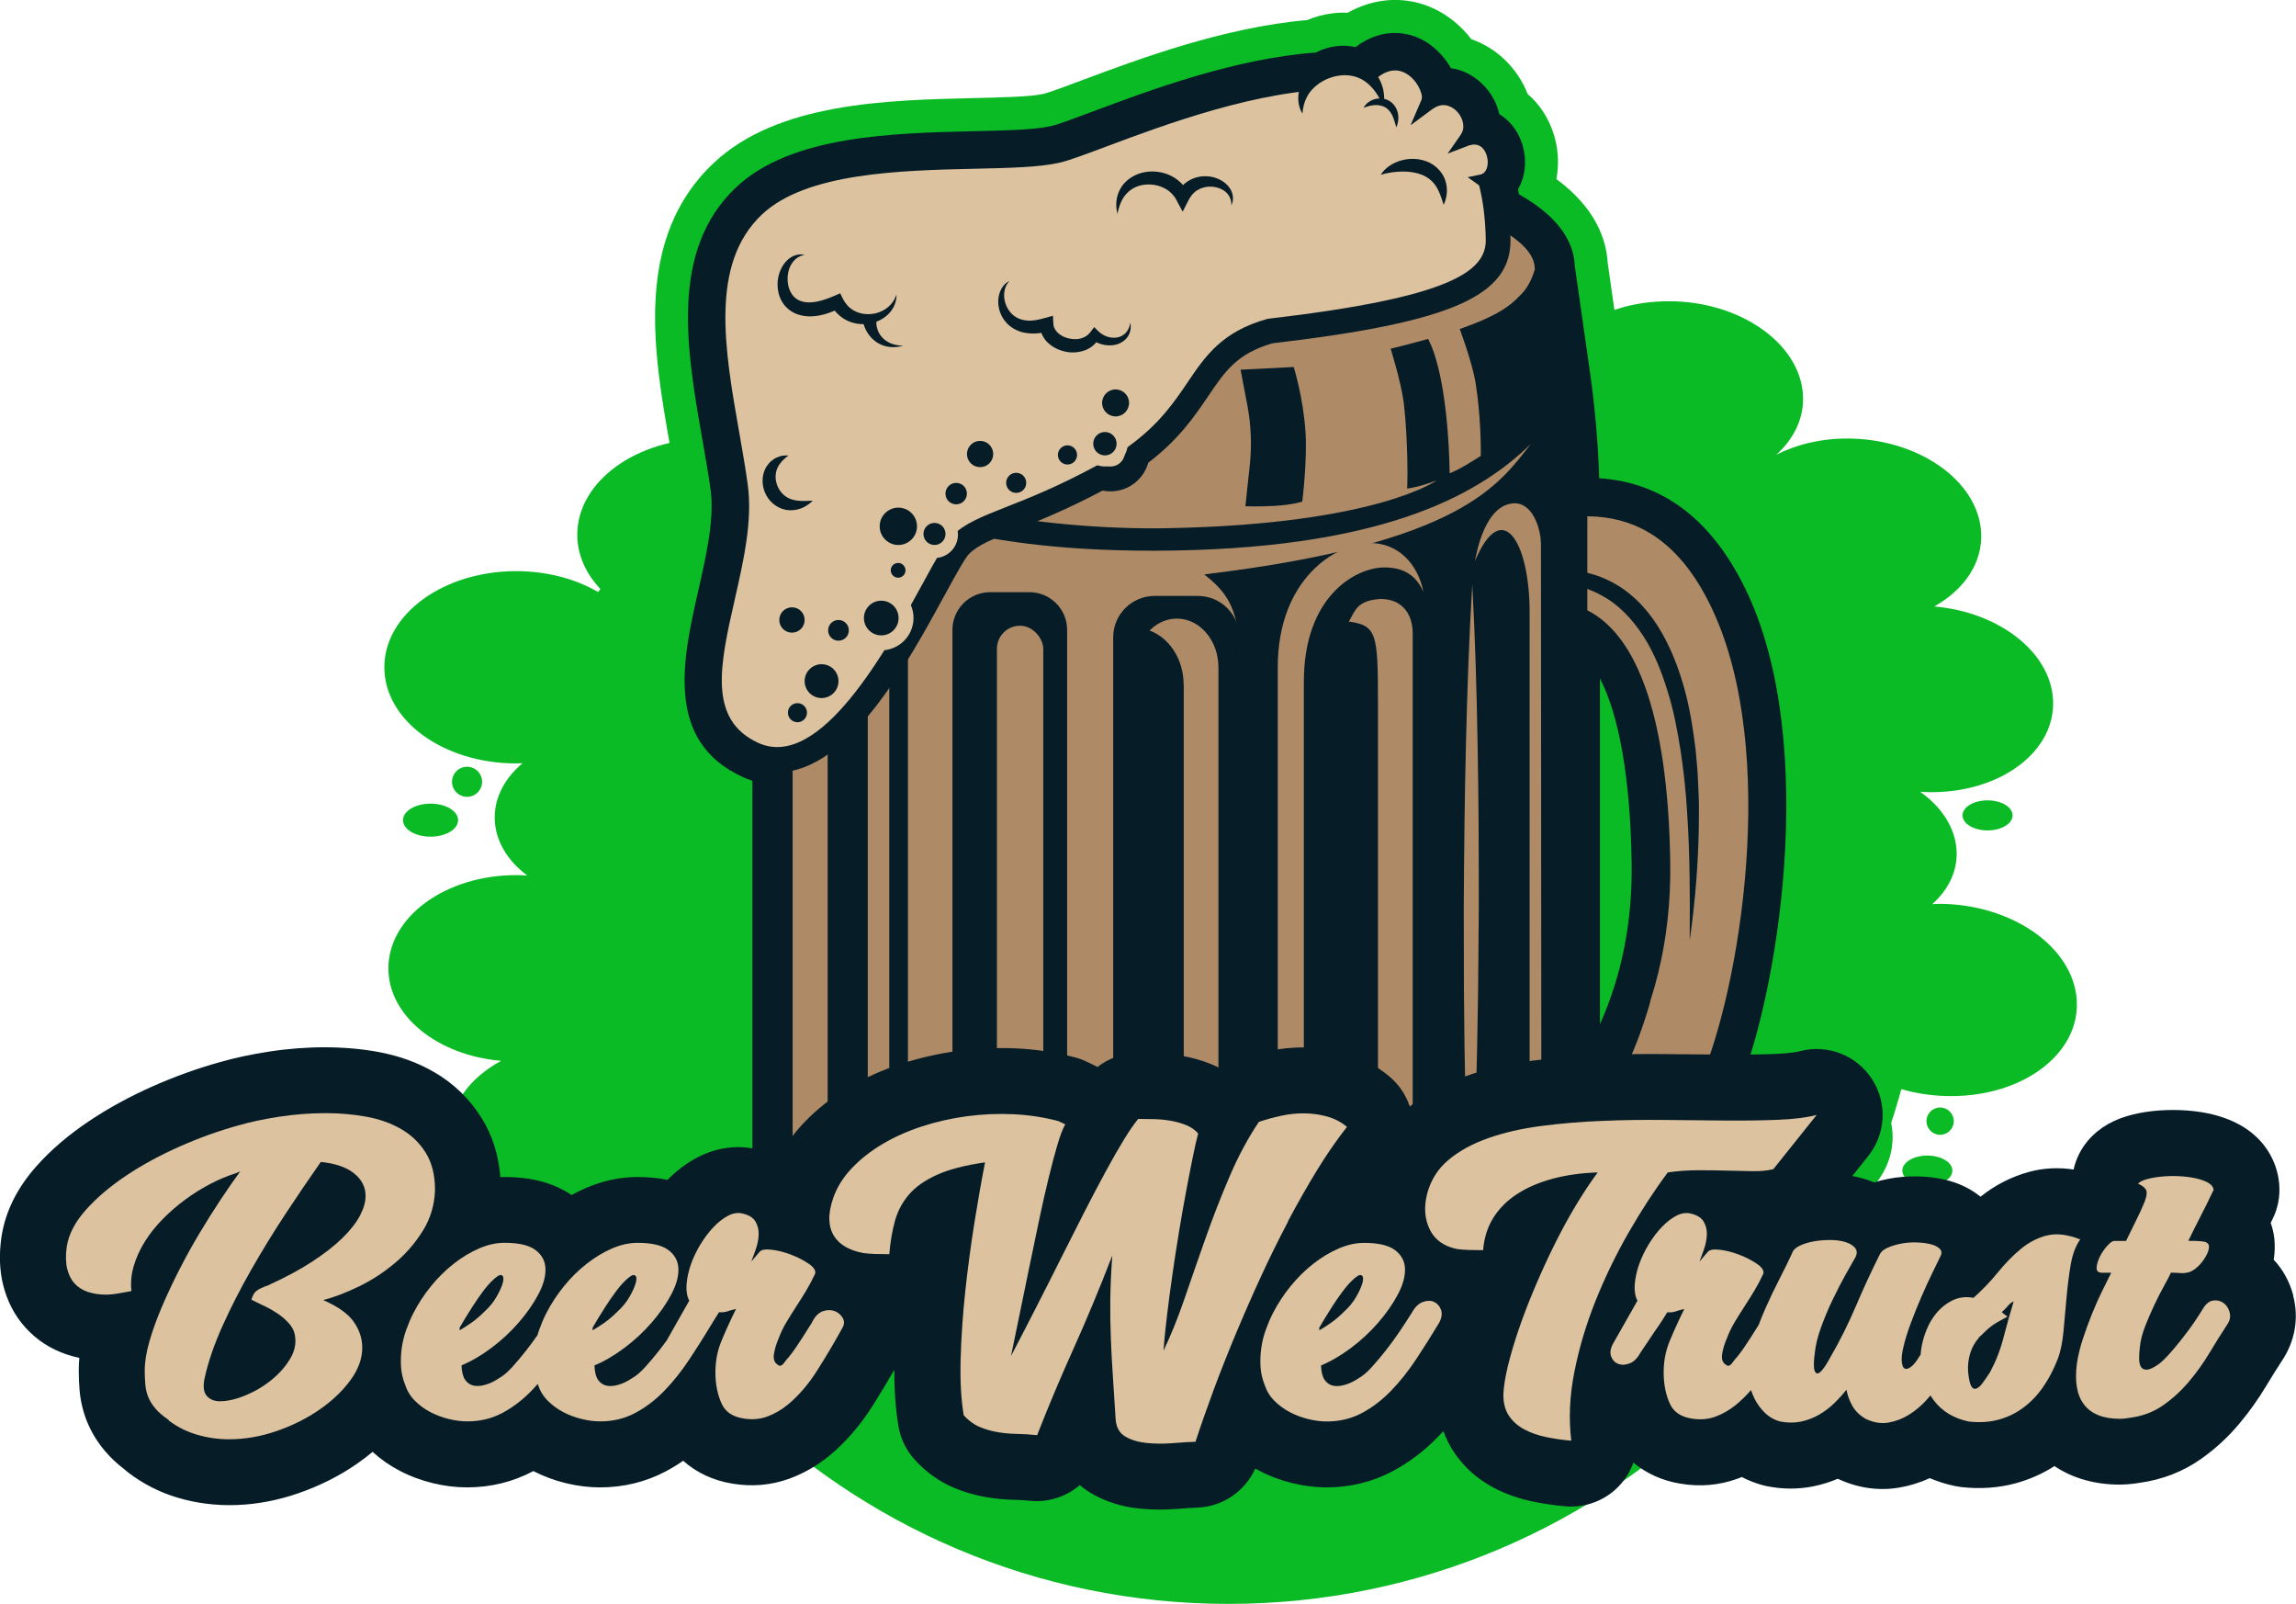 <svg viewBox="0 0 447.68 312.63" version="1.1" xmlns="http://www.w3.org/2000/svg" id="Layer_1">
  
  <defs>
    <style>
      .st0 {
        fill: #0abb26;
      }

      .st1 {
        fill: #af8a66;
      }

      .st2 {
        fill: #ddc29f;
      }

      .st3 {
        fill: #061d28;
      }
    </style>
  </defs>
  <g>
    <g>
      <path d="M163.98,104.22c0-10.35-11.51-18.74-25.71-18.74s-25.71,8.39-25.71,18.74c0,3.94,1.67,7.59,4.52,10.61-.16.19-.32.37-.47.56-4.39-2.54-9.92-4.06-15.96-4.06-14.2,0-25.71,8.39-25.71,18.74s11.51,18.74,25.71,18.74c.42,0,.82-.03,1.24-.05-3.38,2.84-5.43,6.53-5.43,10.58,0,4.41,2.43,8.4,6.35,11.32-.71-.04-1.43-.08-2.16-.08-13.77,0-24.92,8.13-24.92,18.17,0,9.31,9.6,16.97,21.98,18.03-6.11,3.31-10.08,8.6-10.08,14.57,0,10.03,11.16,18.17,24.92,18.17s24.07-7.55,24.85-17.08c8.87-2.78,15.08-9.21,15.08-16.69,0-10.03-11.16-18.17-24.92-18.17-.69,0-1.37.04-2.05.08-.39-4.8-3.33-9.09-7.86-12.17.34.01.67.04,1.01.04,7.7,0,14.47-2.86,18.45-7.19,11.36-1.69,19.91-9.02,19.91-17.8,0-4.13-1.92-7.93-5.1-10.98,6.79-3.25,11.28-8.83,11.28-15.19,0-3.5-1.38-6.76-3.73-9.53,2.85-3.02,4.52-6.67,4.52-10.61Z" class="st0"></path>
      <path d="M377.98,176.19c-.42,0-.82.03-1.23.05,3.19-2.84,5.01-6.53,4.74-10.58-.29-4.41-2.97-8.4-7.09-11.32.72.04,1.43.08,2.16.08,13.77,0,24.39-8.13,23.74-18.17-.61-9.31-10.71-16.97-23.15-18.03,5.89-3.31,9.52-8.6,9.13-14.57-.65-10.03-12.34-18.17-26.11-18.17-5.22,0-9.98,1.19-13.85,3.19,3.52-3.17,5.51-7.28,5.22-11.78-.65-10.03-12.34-18.17-26.11-18.17s-23.58,7.55-23.74,17.08c-8.68,2.78-14.48,9.21-13.99,16.69.65,10.03,12.34,18.17,26.11,18.17.69,0,1.37-.04,2.05-.08.62,4.2,3.16,8.01,6.95,10.96.1.4.2.8.33,1.19-7.54.09-13.98,2.91-17.62,7.17-11.25,1.69-19.32,9.02-18.75,17.8.27,4.13,2.43,7.93,5.82,10.98-6.58,3.25-10.7,8.83-10.29,15.19.23,3.5,1.82,6.76,4.36,9.53-2.65,3.02-4.09,6.67-3.83,10.61.67,10.35,12.73,18.74,26.94,18.74,4.04,0,7.81-.7,11.13-1.91-2.3,2.88-3.57,6.27-3.33,9.93.67,10.35,12.73,18.74,26.94,18.74s25.17-8.39,24.49-18.74c-.26-3.94-2.17-7.59-5.21-10.61.14-.19.29-.37.43-.56,4.55,2.54,10.19,4.06,16.22,4.06,14.2,0,25.17-8.39,24.49-18.74-.67-10.35-12.73-18.74-26.94-18.74ZM343.24,149.43c-.42,0-.82.03-1.23.05,3.19-2.84,5.01-6.53,4.74-10.58-.03-.52-.11-1.04-.21-1.55.66.04,1.33.07,2.01.07s1.37-.04,2.05-.08c.71,4.8,3.92,9.09,8.65,12.17-.34-.01-.67-.04-1.01-.04-2.48,0-4.83.32-7.02.87-2.53-.59-5.21-.91-7.97-.91Z" class="st0"></path>
      <path d="M94,152.39c0,1.62-1.31,2.93-2.93,2.93s-2.93-1.31-2.93-2.93,1.31-2.93,2.93-2.93,2.93,1.31,2.93,2.93Z" class="st0"></path>
      <circle r="3.22" cy="244.11" cx="100.35" class="st0"></circle>
      <ellipse ry="3.22" rx="5.37" cy="159.87" cx="83.95" class="st0"></ellipse>
      <ellipse ry="2.93" rx="4.88" cy="158.94" cx="387.54" class="st0"></ellipse>
      <path d="M380.95,218.54c0,1.47-1.19,2.66-2.66,2.66s-2.66-1.19-2.66-2.66,1.19-2.66,2.66-2.66,2.66,1.19,2.66,2.66Z" class="st0"></path>
      <ellipse ry="2.93" rx="4.88" cy="228.18" cx="375.8" class="st0"></ellipse>
    </g>
    <path d="M239.51,40.74c-74.96,0-135.95,60.98-135.95,135.95s60.99,135.95,135.95,135.95,135.95-60.99,135.95-135.95S314.48,40.74,239.51,40.74Z" class="st0"></path>
    <path d="M346.63,113.08h0c-7.86-16.94-19.08-23.37-28.63-25.48-.32-5.35-.85-10.63-1.58-15.75l-2.95-20.62c-.27-4.55-2.35-10.7-10-16.32.59-3.12.35-6.45-.78-9.52-1.03-2.82-2.67-5.22-4.83-7.07-.98-2.54-2.53-4.85-4.57-6.78-1.89-1.78-4.07-3.1-6.41-3.9-1.95-2.55-4.44-4.6-7.21-5.92-5.42-2.57-11.56-2.25-16.9.77-1.05-.06-2.1-.01-3.13.13-1.62.21-3.24.65-4.76,1.29-16.35,1.42-33,7.65-44.12,11.81-2.63.99-6.23,2.33-7.22,2.56-2.48.58-7.93.71-13.72.84-16.99.4-38.13.89-50.62,12.61-15.67,14.69-11.75,37.02-8.59,54.98.6,3.39,1.16,6.6,1.57,9.6.62,4.54-.88,11.14-2.33,17.52-1.58,6.95-3.36,14.84-2.63,22.42.89,9.17,5.27,15.93,13.05,20.12v100.25c0,3.89.73,7.83,2.16,11.72.93,2.53,3.34,4.21,6.04,4.21h161.74c2.7,0,5.11-1.68,6.04-4.21,1.43-3.89,2.16-7.83,2.16-11.72v-3.54c10.79-9.91,19.71-22.61,25.91-36.9,4.93-11.35,8.75-29.38,9.99-47.06,1.1-15.67.66-38.12-7.66-56.05Z" class="st0"></path>
    <g>
      <path d="M144.85,151.48c.6.27,1.22.51,1.85.71v104.45c0,3.2.61,6.39,1.76,9.5h161.74c1.15-3.11,1.76-6.3,1.76-9.5v-6.43c11.07-9.55,20.19-22.17,26.44-36.57,8.29-19.11,16.18-68.15,2.4-97.84-6.58-14.17-16.32-21.76-28.98-22.58-.23-6.96-.83-13.83-1.77-20.44l-2.99-20.92c-.21-5.33-3.87-10.03-10.91-14-.05-.33-.1-.66-.15-.98,1.53-2.68,1.79-6.13.64-9.28-.84-2.32-2.35-4.17-4.3-5.35-.5-2.26-1.7-4.36-3.46-6.02-1.72-1.63-3.8-2.64-5.97-2.94-1.4-2.5-3.57-4.59-6-5.75-2-.95-7.06-2.57-12.62,1.64-1.27-.29-2.56-.35-3.78-.18-1.38.18-2.74.6-3.97,1.24-15.8,1.14-32.43,7.36-43.52,11.51-3.41,1.28-6.63,2.48-8.02,2.81-3.13.73-8.64.86-15.03,1.01-15.89.37-35.67.84-46.37,10.87-13.14,12.32-9.7,31.87-6.66,49.17.61,3.46,1.18,6.73,1.61,9.84.78,5.7-.85,12.87-2.43,19.81-2.95,13.03-6.63,29.25,8.73,36.21ZM311.96,132.24c3.78,7.3,5.94,19.69,6.18,35.98.17,11.38-1.91,21.91-6.18,31.41v-67.39Z" class="st3"></path>
      <g>
        <g>
          <g>
            <path d="M335.85,118.09c12.86,27.69,5.88,74.17-2.45,93.37-15.86,36.56-47.93,53.69-65.67,50.46-.46-6.45,0-39.63,0-39.63,0,0,3.92,12.44,13.13,13.6,7.8.98,43.44-21.08,42.74-67.75-.88-59.68-26.53-60.31-52.8-24.8l-.09-41.35s5.3,5.08,16.59,1.63c11.29-3.46,35.02-14.63,48.54,14.47Z" class="st1"></path>
            <path d="M271.97,265.28c-1.69,0-3.29-.14-4.79-.41-1.35-.24-2.36-1.37-2.45-2.74-.46-6.5-.03-38.53,0-39.89.02-1.47,1.11-2.71,2.56-2.93,1.47-.22,2.85.66,3.3,2.07.03.1,3.47,10.62,10.65,11.52,1.77.19,8.55-2.35,16.3-9.29,8.81-7.89,23.52-25.59,23.08-55.43-.39-26.26-5.66-42.35-14.83-45.3-8.27-2.66-20.14,5.45-32.56,22.24-.77,1.04-2.12,1.47-3.35,1.07-1.23-.4-2.06-1.55-2.06-2.84l-.09-41.35c0-1.2.71-2.29,1.82-2.76,1.11-.47,2.39-.24,3.25.59.14.12,4.38,3.76,13.64.92.97-.3,2.04-.66,3.19-1.04,12.41-4.14,35.5-11.85,48.95,17.11,13.48,29.03,5.71,77.08-2.42,95.82-15.58,35.92-45.45,52.63-64.17,52.63ZM270.61,259.25c16.22,1,45.23-14.86,60.03-48.99,7.75-17.86,15.2-63.51,2.48-90.91h0c-11.19-24.11-29.5-18-41.61-13.95-1.2.4-2.32.77-3.33,1.08-6.4,1.96-11.21,1.45-14.46.41l.06,27.85c12.34-14.46,24.18-20.68,33.82-17.58,8.36,2.69,18.44,13.7,18.99,50.92.48,32.22-15.5,51.42-25.07,59.99-7.73,6.93-16.39,11.36-21.04,10.78-4.22-.53-7.47-2.87-9.89-5.58-.08,8.68-.14,20.27,0,25.98Z" class="st3"></path>
          </g>
          <g>
            <path d="M335.85,118.09c12.86,27.69,5.88,74.17-2.45,93.37-15.86,36.56-47.93,53.69-65.67,50.46-.46-6.45,0-39.63,0-39.63,0,0,3.92,12.44,13.13,13.6,7.8.98,43.44-21.08,42.74-67.75-.88-59.68-26.53-60.31-52.8-24.8l-.09-41.35s5.3,5.08,16.59,1.63c11.29-3.46,35.02-14.63,48.54,14.47Z" class="st1"></path>
            <path d="M272.03,264.36c-1.65,0-3.22-.13-4.68-.4-.93-.17-1.63-.95-1.7-1.89-.46-6.47-.02-38.45,0-39.81.01-1.02.77-1.88,1.77-2.02,1-.15,1.97.46,2.28,1.43.04.11,3.64,11.19,11.41,12.16,2.27.29,9.24-2.55,17.03-9.52,8.93-8,23.83-25.92,23.39-56.14-.4-26.69-5.89-43.08-15.47-46.16-8.67-2.79-20.92,5.44-33.58,22.57-.53.72-1.47,1.02-2.31.74-.85-.28-1.42-1.07-1.43-1.97l-.09-41.35c0-.83.49-1.58,1.26-1.91.76-.33,1.65-.17,2.25.41.17.15,4.71,4.15,14.55,1.14.98-.3,2.05-.66,3.21-1.05,12.13-4.05,34.71-11.59,47.81,16.63h0c13.36,28.78,5.64,76.46-2.43,95.07-15.42,35.53-44.86,52.08-63.27,52.08ZM269.71,260.11c16.36,1.61,46.56-14.39,61.78-49.47,7.81-17.99,15.31-64.02,2.47-91.67-11.54-24.86-30.31-18.59-42.74-14.44-1.19.4-2.3.77-3.31,1.08-7.07,2.16-12.08,1.23-15.12-.01l.07,31.71c12.66-15.54,24.77-22.35,34.46-19.24,11.57,3.72,17.92,21.03,18.35,50.05.47,31.86-15.31,50.82-24.76,59.29-7.55,6.76-15.91,11.09-20.31,10.55-4.95-.62-8.51-3.91-10.9-7.26-.09,9.22-.19,23.51.01,29.43Z" class="st3"></path>
          </g>
          <path d="M286.19,120.53c-3.2.04-8.32.14-8.32.14.92,4.49-1.04,7.14-2.77,9.33.55-6.71.63-8.44-4.34-7.92,0,2.16.04,21.26.04,21.26,0,0,17.97-25.24,31.8-23.94,13.82,1.3,16.25,16.02,17.28,19.2-5.5-28.65-26.72-22.36-33.7-18.08Z" class="st3"></path>
          <path d="M270.73,106.7c3.45,3.2,5.43,6.22,5.61,7.78,1.3-2.85,1.73-7.01,0-9.99-1.26-.3-5.27-1.33-5.62-2.5.35,1.17,0,4.71,0,4.71Z" class="st3"></path>
          <path d="M274.52,235.54c2.94,2.16,5.36,8.04,5.62,9.76,12.1-4.84,24.45-16.85,31.11-26.87,6.65-10.02,9.42-19.44,10.28-22.29.86-2.85.12-8.55.12-8.55,0,0-4.48,16.73-10.26,24.4-5.78,7.67-20.62,24.12-29.87,23.92-3.43-.14-7-.37-7-.37Z" class="st3"></path>
          <g>
            <path d="M268.21,264.69c4.23,1.27,9.91-1.79,10.8-12.44l-10.8,12.44Z" class="st1"></path>
            <path d="M275.4,266.13c1.22-1.13,2.07-2.45,2.63-3.77.74-1.75,1.04-3.5,1.16-5.19.14-1.69-.01-3.34-.18-4.93-.52,1.53-1.05,3.03-1.81,4.37-.74,1.34-1.61,2.56-2.62,3.44-1,.89-2.13,1.39-3.07,1.44-.95.08-1.68-.32-2.11-.78l-1.62,5.42h7.62Z" class="st3"></path>
          </g>
          <path d="M289.04,115.37c3.62-2.02,7.6-3.51,11.85-4.1,4.22-.54,8.8-.11,12.8,1.9,4.04,1.92,7.26,5.24,9.56,8.89,2.32,3.67,3.89,7.69,5.05,11.74,1.17,4.07,1.8,8.22,2.32,12.36.16,2.08.42,4.15.47,6.23.09,2.08.22,4.15.17,6.23,0,8.3-.64,16.55-1.8,24.72.06-8.25.06-16.47-.48-24.64-.23-4.08-.66-8.14-1.26-12.16-.63-4-1.36-8-2.58-11.82-1.16-3.82-2.65-7.55-4.77-10.81-2.13-3.24-4.78-6.12-8.16-7.87-.81-.5-1.7-.82-2.58-1.2l-1.36-.44c-.45-.15-.93-.22-1.4-.35-1.88-.43-3.84-.59-5.82-.58-3.98.05-8,.85-12.01,1.89Z" class="st3"></path>
        </g>
        <g>
          <path d="M158.02,266.13c-1.64-3.1-2.5-6.3-2.5-9.5V99.63c0-8.54.61-17.16,1.82-25.61l3.04-21.25.03-.45c0-7.45,26.22-17.84,68.92-17.84s68.92,10.39,68.92,17.84l3.07,21.7c1.21,8.46,1.82,17.08,1.82,25.61v157.01c0,3.19-.86,6.39-2.5,9.5h6.94c1.25-3.09,1.92-6.28,1.92-9.5V99.63c0-8.84-.63-17.76-1.88-26.51l-3.01-21.05c-.41-15.56-38.98-23.95-75.28-23.95s-74.87,8.39-75.28,23.95l-3.01,21.05c-1.25,8.75-1.88,17.67-1.88,26.51v157.01c0,3.22.67,6.41,1.92,9.5h6.94Z" class="st3"></path>
          <path d="M156.96,266.13c-1.57-3.11-2.41-6.3-2.41-9.5V99.63c0-8.59.62-17.25,1.83-25.75l3.04-21.25.02-.31c0-8.9,28.71-18.82,69.9-18.82s69.9,9.92,69.9,18.82l3.06,21.56c1.21,8.5,1.83,17.17,1.83,25.75v157.01c0,3.19-.84,6.39-2.41,9.5h4.74c1.33-3.12,2.07-6.31,2.07-9.5V99.63c0-8.79-.63-17.67-1.87-26.37l-3.02-21.11c-.28-14.97-38.41-23.05-74.3-23.05s-74.01,8.08-74.3,23.05l-3.01,21.11c-1.24,8.71-1.87,17.58-1.87,26.37v157.01c0,3.19.75,6.38,2.07,9.5h4.74Z" class="st3"></path>
          <g>
            <path d="M304.09,266.13c1.44-3.13,2.23-6.32,2.23-9.5V99.63c0-8.72-.62-17.43-1.85-26.06l-3.04-21.25c0-11.61-32.28-21.02-72.1-21.02s-72.1,9.41-72.1,21.02l-3.04,21.25c-1.23,8.63-1.85,17.34-1.85,26.06v157.01c0,3.18.79,6.37,2.23,9.5h149.51Z" class="st1"></path>
            <path d="M156.96,266.13c-1.57-3.11-2.41-6.3-2.41-9.5V99.63c0-8.59.62-17.25,1.83-25.75l3.04-21.25.02-.31c0-8.9,28.71-18.82,69.9-18.82s69.9,9.92,69.9,18.82l3.06,21.56c1.21,8.5,1.83,17.17,1.83,25.75v157.01c0,3.19-.84,6.39-2.41,9.5h4.74c1.33-3.12,2.07-6.31,2.07-9.5V99.63c0-8.79-.63-17.67-1.87-26.37l-3.02-21.11c-.28-14.97-38.41-23.05-74.3-23.05s-74.01,8.08-74.3,23.05l-3.01,21.11c-1.24,8.71-1.87,17.58-1.87,26.37v157.01c0,3.19.75,6.38,2.07,9.5h4.74Z" class="st3"></path>
          </g>
          <path d="M172.76,64.93c-3.47-1.05-10.11-3.76-11.52-9.53,0,0-3.15,22.7-2.66,24.78.35,1.49,6.13,7.39,11.85,9.22-.1-3.71,1.44-20.01,2.33-24.46Z" class="st3"></path>
          <path d="M299.81,266.13c.57-.58.89-.94.89-.94,0,0,1.59-7.45,1.41-11.24-3.15,4.74-6.94,8.74-11.17,12.19h8.88Z" class="st3"></path>
          <path d="M159.88,266.13h17.66c-.35-1-.5-1.63-.5-1.63,0,0-11.86,5.46-19.37-8.3,0,0-.18,3.18.37,6.48.15.88.84,2.1,1.85,3.46Z" class="st3"></path>
          <path d="M189.28,266.13h15.21c2.13-1.29,3.58-3.6,3.58-6.28V122.78c0-4.06-3.29-7.35-7.35-7.35h-7.66c-4.06,0-7.35,3.29-7.35,7.35v137.07c0,2.67,1.44,4.99,3.58,6.28Z" class="st3"></path>
          <path d="M241.1,266.13c.35-.91.56-1.89.56-2.92V124.25c0-4.47-3.62-8.09-8.09-8.09h-8.43c-4.47,0-8.09,3.62-8.09,8.09v138.96c0,1.03.21,2.01.56,2.92h23.47Z" class="st3"></path>
          <rect ry="4.51" rx="4.51" height="136.38" width="9.04" y="121.97" x="194.38" class="st1"></rect>
          <path d="M177.03,116v130.47c0,4.8-3.51,8.69-7.82,8.69h-.02c-2.99,0-5.58-1.88-6.89-4.61-.58-1.21-.92-2.6-.92-4.08v-114.19c0-2.4,1.41-6.52,3.91-6.52s3.91,3.54,3.91,6.52v119.34c2.63-.18,4.19-1.62,4.19-4.6v-126.6c0-3.43-.7-8.38-6.12-8.38-3.32,0-5.9,4.7-5.9,8.38v-4.42c0-4.81,3.5-8.7,7.82-8.7,2.16,0,4.11.97,5.53,2.55,1.42,1.57,2.3,3.75,2.3,6.15Z" class="st3"></path>
          <path d="M230.81,133.47v120.84c0,4.95-2.77,9.14-6.6,10.56.51.51,1.09.92,1.69,1.27h7.14c2.68-1.55,4.53-4.75,4.53-8.49v-127.57c0-5.25-3.63-9.5-8.11-9.5-2.03,0-3.88.88-5.31,2.33,3.85,1.4,6.64,5.6,6.64,10.57Z" class="st1"></path>
          <path d="M245.83,38.8s.95.14,1.42.17c21.4,1.66,36.76,6.22,36.76,11.59,0,6.77-24.48,12.26-54.69,12.26s-54.69-5.49-54.69-12.26c0-4.98,32.22-11.27,32.22-11.32-23.31,2.03-39.85,7.11-39.85,13.07,0,7.74,27.9,14.02,62.32,14.02s62.32-6.28,62.32-14.02c0-6.46-19.41-11.89-45.82-13.51Z" class="st3"></path>
          <path d="M287.27,51.75c-5.72-11.18-40.31-12.92-41.23-12.91,0,0,7.36,1.38,9.01,2.74,1.64,1.36,1.5,14.13,1.5,20.74,0,0,34.25-3.69,30.72-10.57ZM271.82,56.94c0,.97-8.38,2.06-8.38,1.56v-10.89c0-3.5,3.85-3.18,5.13-2.75s2.05,1.26,2.53,2.06c.75,1.56.72,7.45.72,10.02Z" class="st3"></path>
          <path d="M167.01,99.49c7.82-1.22,19.51,8.55,62.05,7.82,42.55-.73,60.15-11.73,69.43-20.77-6.22,7.83-13.26,19.37-63.67,25.42,3.85,3.12,6.76,6.11,6.76,15.17,0,5.36-1.31,117.78-1.26,121.94.04,3.18,1.24,11.48-1.87,17.07h2.41c2.21-2.14,3.35-5.05,4.13-10.97.18,4.1.28,7.75-.38,10.97h37.85c10.73-6.35,19.37-14.9,23.85-25.41V89.71l-4.7-35.82-2.38-1.33s-.68,2.86-2.61,4.79c-2.23,2.23-4.93,5.77-27,10.99,1.67,7.52,2.13,15.82,3.14,23.44.09.66-1.28,2.79.4,3.36,1.68.57,6.97-1.5,6.97-1.5,0,0-11.76,8.58-52.64,9.32-22.89.41-55.97-4.22-68.43-16.44-.18,2.06-.47,5.31-.54,9.04-.12,6.47.05,13.69.05,13.69,0,0,.61-8.55,8.43-9.78Z" class="st3"></path>
          <g>
            <path d="M267.36,116.99c-2.97.69-3.26,2.36-4.37,4.17,5.5.75,5.69,2.4,5.69,15.98v110.57c0,10.42-6.64,9.42-6.64,9.42,0,0,2.14,2.41,6.14,1.22,4.98-1.48,7.27-7.23,7.27-14.69v-120.18c0-5.25-3.73-7.49-8.1-6.48Z" class="st1"></path>
            <g>
              <path d="M271.46,266.13h4.68c1.65-3.68,2.06-7.67,2.56-9.99-1.22,3.05-3.64,7.55-7.24,9.99Z" class="st1"></path>
              <path d="M261.2,266.13c-4.01-2.81-6.97-8.63-6.97-14.46v-118.82c0-16.68,10.16-22.24,15.68-22.24,3.57,0,6.11,1.33,7.64,4.77-1.1-5.52-4.97-9.53-10.39-9.53-6.44,0-18.02,6.75-18.02,24.28v124.84c0,3.6,1,7.67,2.7,11.17h9.36Z" class="st1"></path>
            </g>
          </g>
          <g>
            <path d="M300.45,105.84c0-2-1.19-7.57-5.01-7.74-5.8.01-7.48,9.39-7.85,11.25,5.32-12.59,10.66-3.61,10.66,9.96v118.5c0,5.95-1.42,12.34-5.77,12.34s-5.8-4.95-5.8-4.95c0,0,1.31,7.03,6.26,7.03,3.43,0,7.61-1.66,7.61-12.23l-.09-134.17Z" class="st1"></path>
            <path d="M287.07,113.97c.57,10.47.86,20.93,1.04,31.39.2,10.46.23,20.93.23,31.39l-.13,15.69c-.1,5.23-.14,10.46-.29,15.69-.25,10.46-.6,20.93-1.24,31.39-.58-10.47-.86-20.93-1.05-31.39-.12-5.23-.13-10.46-.19-15.7l-.03-15.7c.06-10.46.16-20.93.42-31.39.25-10.46.6-20.93,1.24-31.39Z" class="st1"></path>
          </g>
          <path d="M288.73,88.85c.02-1.81-.01-7.84-1-14.12-.65-4.14-3.29-11.11-3.29-11.11l-6.54,1.47c4.29,6.71,4.72,23.87,4.76,27.16,2.01-.79,4.05-2.11,6.07-3.39Z" class="st1"></path>
          <path d="M274.36,95.42c.12-1.99.16-9.5-.6-16.45-.5-4.59-3.03-12.38-3.03-12.38l-7.26,1.27c4.36,7.6,3.95,26.16,3.82,29.77,2.25-.76,4.79-.9,7.07-2.2Z" class="st1"></path>
          <path d="M253.93,97.77s-1.67.61-5.41.84c-2.95.18-5.69.07-5.69.07l.85-7.95c.42-3.91.26-7.87-.47-11.73l-1.32-6.94,10.36-.52s1.8,5.66,2.29,12.48c.4,5.58-.62,13.76-.62,13.76Z" class="st3"></path>
          <g>
            <g>
              <path d="M291.33,46.65c-.08-4.31-.59-8.07-1.46-11.34,3.46-1.91,1.87-9.71-3.38-8.68,2-3.91-2.81-9.89-7.66-7.04.69-3.66-5.94-12.56-13.39-3.7-22.27-1.81-51.92,12.51-59.16,14.2-11.87,2.76-45.56-1.93-58.81,10.49-13.25,12.43-5.8,35.9-3.31,54.12,2.49,18.22-14.63,43.63,3.04,51.64,17.67,8.01,34.79-35.9,39.49-40.59,4.43-4.43,12.07-4.93,28-13.56.57.26,1.2.42,1.87.42,2.37,0,4.3-1.86,4.43-4.2,14.18-10.18,11.84-20.49,26.5-24.61,33.9-3.96,44.02-8.72,43.85-17.13Z" class="st2"></path>
              <path d="M151.67,150.54c-1.9,0-3.83-.41-5.8-1.3-13.54-6.13-10.25-20.63-7.35-33.43,1.62-7.15,3.3-14.55,2.46-20.69-.43-3.17-1.01-6.48-1.63-9.98-2.92-16.64-6.24-35.5,5.92-46.9,10.01-9.39,29.27-9.84,44.75-10.2,6.52-.15,12.15-.28,15.53-1.07,1.55-.36,4.7-1.54,8.34-2.9,12.41-4.64,32.92-12.33,50.22-11.47,5.1-5.12,9.85-3.72,11.74-2.83,2.43,1.15,4.45,3.44,5.48,5.89,2.11-.06,4.18.78,5.86,2.36,1.72,1.62,2.72,3.73,2.92,5.85,1.89.78,3.42,2.37,4.22,4.56,1.04,2.83.61,5.86-.93,7.92.67,3.11,1.04,6.54,1.12,10.23.22,11.1-11.5,16.25-46.42,20.34-6.92,2-9.27,5.49-12.52,10.3-2.55,3.77-5.69,8.42-11.69,12.98-.9,3.23-3.86,5.58-7.35,5.58-.52,0-1.04-.05-1.54-.16-7.29,3.86-12.88,6.07-17.02,7.7-4.35,1.72-7.23,2.85-9.05,4.67-.79.79-2.88,4.63-4.73,8.01-7.27,13.32-18.86,34.53-32.53,34.53ZM261.37,18.92c-15.49,0-33.89,6.89-45.23,11.13-4.17,1.56-7.19,2.69-9.14,3.14-4.02.93-9.95,1.07-16.83,1.24-13.63.32-32.29.76-40.53,8.48-9.64,9.04-6.77,25.35-4,41.13.63,3.56,1.22,6.93,1.67,10.23.99,7.28-.81,15.25-2.56,22.96-3.12,13.77-4.61,22.4,3.75,26.19,10.77,4.88,23.34-18.12,30.09-30.47,2.88-5.28,4.45-8.09,5.82-9.47,2.76-2.76,6.31-4.16,11.22-6.1,4.45-1.75,9.98-3.94,17.52-8.02.89-.48,1.95-.51,2.87-.09.79.37,1.71-.22,1.76-1.06.05-.97.54-1.86,1.33-2.42,5.76-4.14,8.52-8.21,11.18-12.15,3.59-5.3,6.97-10.32,16.33-12.94.16-.05.33-.08.49-.1,29.27-3.42,41.15-7.44,41.03-13.9-.08-3.93-.53-7.49-1.35-10.59-.37-1.42.26-2.9,1.54-3.61.19-.19.37-1.26-.12-2.18-.35-.66-.68-.65-1.09-.57-1.2.24-2.43-.23-3.17-1.21-.74-.98-.85-2.29-.29-3.38.32-.63-.06-1.77-.83-2.5-1.12-1.06-2.06-.51-2.36-.33-1.08.63-2.43.58-3.46-.14-1.02-.72-1.53-1.97-1.3-3.2.04-.65-1.01-2.83-2.75-3.53-1.84-.74-3.77.94-5.06,2.47-.67.79-1.67,1.22-2.7,1.13-1.25-.1-2.52-.15-3.81-.15Z" class="st3"></path>
            </g>
            <g>
              <path d="M291.33,46.65c-.08-4.31-.59-8.07-1.46-11.34,3.46-1.91,1.87-9.71-3.38-8.68,2-3.91-2.81-9.89-7.66-7.04.69-3.66-5.94-12.56-13.39-3.7-22.27-1.81-51.92,12.51-59.16,14.2-11.87,2.76-45.56-1.93-58.81,10.49-13.25,12.43-5.8,35.9-3.31,54.12,2.49,18.22-14.63,43.63,3.04,51.64,17.67,8.01,34.79-35.9,39.49-40.59,4.43-4.43,12.07-4.93,28-13.56.57.26,1.2.42,1.87.42,2.37,0,4.3-1.86,4.43-4.2,14.18-10.18,11.84-20.49,26.5-24.61,33.9-3.96,44.02-8.72,43.85-17.13Z" class="st2"></path>
              <path d="M151.64,148.98c-1.69,0-3.4-.36-5.14-1.15-12.4-5.62-9.39-18.87-6.48-31.69,1.65-7.29,3.36-14.82,2.49-21.23-.44-3.2-1.02-6.52-1.64-10.04-2.86-16.25-6.09-34.68,5.46-45.51,9.59-8.99,28.52-9.43,43.73-9.79,6.6-.15,12.31-.29,15.84-1.11,1.64-.38,4.68-1.52,8.53-2.96,12.47-4.66,33.21-12.43,50.3-11.33,4.43-4.81,8.43-3.98,10.46-3.01,2.6,1.23,4.43,3.79,5.08,6.14,2.07-.38,4.18.25,5.87,1.85,1.71,1.61,2.58,3.8,2.46,5.86,1.93.41,3.5,1.82,4.29,3.96.82,2.26.62,5.22-1.15,6.99.75,3.2,1.17,6.78,1.24,10.66.2,9.95-11.63,14.87-45.18,18.8-7.55,2.15-10.17,6.04-13.49,10.95-2.68,3.97-5.71,8.44-11.78,12.95-.54,2.83-3.03,4.94-5.98,4.94-.6,0-1.18-.09-1.74-.26-7.47,4-13.18,6.25-17.38,7.91-4.53,1.79-7.52,2.97-9.57,5.01-.94.94-2.82,4.38-5,8.36-7.09,12.99-18.41,33.71-31.21,33.71ZM261.38,17.38c-15.78,0-34.33,6.94-45.78,11.23-4.12,1.54-7.09,2.65-8.95,3.09-3.87.9-9.73,1.04-16.51,1.19-14.65.34-32.88.77-41.54,8.89-10.25,9.61-7.31,26.34-4.46,42.52.62,3.55,1.21,6.9,1.66,10.17.96,7.01-.82,14.84-2.54,22.41-2.85,12.58-5.32,23.43,4.62,27.94,12.08,5.47,25.08-18.34,32.07-31.13,2.48-4.55,4.28-7.84,5.56-9.12,2.53-2.53,5.78-3.81,10.7-5.75,4.49-1.77,10.07-3.97,17.69-8.1.46-.25,1.01-.27,1.49-.05.37.17.77.26,1.17.26,1.47,0,2.69-1.15,2.77-2.63.03-.5.28-.96.69-1.26,5.99-4.3,8.94-8.68,11.56-12.54,3.42-5.07,6.66-9.85,15.47-12.32.08-.02.17-.04.26-.05,35.35-4.13,42.51-9.16,42.39-15.46-.08-4.05-.55-7.74-1.4-10.95-.19-.73.14-1.51.8-1.87.94-.52,1.27-2.24.71-3.76-.31-.85-1.11-2.22-2.97-1.85-.63.12-1.26-.12-1.64-.63-.38-.51-.44-1.19-.15-1.75.64-1.25.14-3.1-1.15-4.32-.59-.55-2.18-1.72-4.2-.54-.56.33-1.26.3-1.79-.07-.53-.37-.8-1.02-.68-1.66.21-1.13-1.06-4.01-3.43-5.13-2.79-1.32-5.38.79-7.07,2.8-.34.41-.86.63-1.4.59-1.28-.1-2.6-.15-3.93-.15Z" class="st3"></path>
            </g>
            <circle r="4.44" cy="86.49" cx="215.44" class="st2"></circle>
            <path d="M196.8,54.81c-.95.99-1.12,2.32-.96,3.48.19,1.18.75,2.26,1.55,2.99.79.76,1.82,1.11,2.9,1.2,1.09.1,2.25-.16,3.39-.48l1.62-.46.1,1.68c.04.64.37,1.2.9,1.69.53.5,1.27.87,2.06,1.05.78.17,1.61.23,2.36.02.74-.2,1.38-.58,1.85-1.2l.78-1.02.78.78c.45.44,1,.8,1.62,1.03.62.24,1.29.31,1.95.23.66-.08,1.28-.39,1.78-.89.48-.51.79-1.24.93-2.03.13.78.08,1.65-.34,2.44-.4.79-1.18,1.4-2.04,1.72-.86.32-1.81.35-2.71.19-.91-.16-1.78-.55-2.53-1.13l1.55-.25c-.58,1.13-1.66,2.04-2.86,2.45-1.19.42-2.46.51-3.66.26-1.2-.24-2.36-.75-3.35-1.61-.98-.85-1.71-2.2-1.74-3.61l1.72,1.23c-1.4.39-2.92.59-4.47.32-1.54-.22-3.07-1.07-4.04-2.31-.97-1.25-1.41-2.8-1.28-4.27.11-1.45.87-2.94,2.13-3.51Z" class="st3"></path>
            <path d="M156.85,49.68c-1.86.36-2.85,1.89-3.16,3.42-.31,1.54-.04,3.21.77,4.32.79,1.12,2.06,1.58,3.55,1.52,1.49-.07,3.08-.57,4.62-1.25l1.19-.52.54,1.09c.46.92,1.14,1.69,2.02,2.21.88.53,1.96.8,3.06.76,1.11-.01,2.22-.35,3.2-.98.96-.64,1.76-1.61,2.15-2.84.06,1.29-.47,2.67-1.44,3.67-.95,1.03-2.28,1.69-3.69,1.98-1.41.26-2.94.12-4.33-.5-1.39-.62-2.55-1.75-3.3-3.06l1.73.57c-1.7.84-3.57,1.56-5.69,1.6-1.05.03-2.17-.17-3.21-.67-1.03-.5-1.92-1.34-2.45-2.33-.56-.97-.78-2.06-.8-3.09-.03-1.04.19-2.06.6-2.99.39-.93,1.05-1.77,1.87-2.34.83-.57,1.87-.78,2.76-.59Z" class="st3"></path>
            <path d="M170.95,62.2c-.12.5-.11,1.19.08,1.81.18.63.5,1.25.98,1.76.47.52,1.09.93,1.8,1.21.71.27,1.5.38,2.31.43-.78.18-1.61.31-2.46.24-.85-.07-1.72-.32-2.51-.8-.79-.47-1.47-1.15-1.99-1.95-.51-.81-.87-1.72-.97-2.82l2.76.11Z" class="st3"></path>
            <path d="M153.75,88.78c-1.31.96-2.15,2.02-2.41,3.16-.26,1.13-.04,2.29.48,3.26.52.97,1.34,1.73,2.48,2.12,1.15.41,2.56.36,4.18.27-1.11,1.12-2.69,1.95-4.54,1.87-1.84-.06-3.69-1.27-4.55-2.96-.9-1.66-.96-3.78-.02-5.43.28-.38.53-.78.87-1.08.37-.27.69-.59,1.1-.76.42-.14.79-.35,1.21-.4.42-.04.83-.07,1.22-.05Z" class="st3"></path>
            <g>
              <circle transform="translate(15.1 260.02) rotate(-76.72)" r="6.3" cy="120.47" cx="171.83" class="st2"></circle>
              <circle transform="translate(-20.32 159.38) rotate(-45)" r="4.55" cy="104.22" cx="182.23" class="st2"></circle>
              <path d="M156.89,120.85c0,1.36-1.1,2.47-2.47,2.47s-2.47-1.1-2.47-2.47,1.1-2.47,2.47-2.47,2.47,1.1,2.47,2.47Z" class="st3"></path>
              <circle r="3.64" cy="102.59" cx="175.16" class="st3"></circle>
              <circle r="2.02" cy="122.87" cx="163.49" class="st3"></circle>
              <path d="M163.49,132.77c0,1.82-1.48,3.3-3.3,3.3s-3.3-1.48-3.3-3.3,1.48-3.3,3.3-3.3,3.3,1.48,3.3,3.3Z" class="st3"></path>
              <path d="M157.35,138.92c0,1.03-.83,1.86-1.86,1.86s-1.86-.83-1.86-1.86.83-1.86,1.86-1.86,1.86.83,1.86,1.86Z" class="st3"></path>
              <path d="M176.56,111.17c0,.8-.65,1.44-1.44,1.44s-1.44-.65-1.44-1.44.65-1.44,1.44-1.44,1.44.65,1.44,1.44Z" class="st3"></path>
              <circle r="2.15" cy="104.08" cx="182.21" class="st3"></circle>
              <path d="M188.53,96.22c0,1.15-.93,2.09-2.09,2.09s-2.09-.93-2.09-2.09.93-2.09,2.09-2.09,2.09.93,2.09,2.09Z" class="st3"></path>
              <path d="M193.66,88.5c0,1.42-1.15,2.56-2.56,2.56s-2.56-1.15-2.56-2.56,1.15-2.56,2.56-2.56,2.56,1.15,2.56,2.56Z" class="st3"></path>
              <circle r="1.96" cy="94.12" cx="198.14" class="st3"></circle>
              <path d="M210.01,88.68c0,1.03-.84,1.87-1.87,1.87s-1.87-.84-1.87-1.87.84-1.87,1.87-1.87,1.87.84,1.87,1.87Z" class="st3"></path>
              <path d="M217.72,86.49c0,1.26-1.02,2.28-2.28,2.28s-2.28-1.02-2.28-2.28,1.02-2.28,2.28-2.28,2.28,1.02,2.28,2.28Z" class="st3"></path>
              <path d="M220.15,78.54c0,1.45-1.18,2.63-2.63,2.63s-2.63-1.18-2.63-2.63,1.18-2.63,2.63-2.63,2.63,1.18,2.63,2.63Z" class="st3"></path>
              <path d="M175.21,120.47c0,1.87-1.51,3.38-3.38,3.38s-3.38-1.51-3.38-3.38,1.51-3.38,3.38-3.38,3.38,1.51,3.38,3.38Z" class="st3"></path>
            </g>
            <path d="M217.88,41.68c-.39-1.51-.32-3.26.52-4.8.82-1.56,2.41-2.69,4.13-3.17,1.73-.48,3.61-.35,5.3.33,1.68.69,3.18,2.03,3.95,3.74l-2.39-.04c.66-1.19,1.7-2.26,2.99-2.83,1.27-.59,2.69-.68,3.98-.42,1.28.3,2.51.94,3.29,2,.82,1.03.99,2.5.45,3.53.04-1.18-.5-2.15-1.28-2.74-.79-.58-1.77-.88-2.72-.89-.95-.05-1.87.22-2.62.67-.75.45-1.31,1.13-1.72,1.93l-1.16,2.28-1.23-2.31c-.56-1.06-1.48-1.9-2.62-2.41-1.13-.52-2.45-.7-3.71-.53-1.27.16-2.48.74-3.39,1.73-.93.99-1.46,2.4-1.77,3.94Z" class="st3"></path>
            <path d="M269.24,34.04c.85-1.35,2.3-2.27,3.87-2.74,1.58-.46,3.35-.48,5.02.15,1.66.6,3.12,2.03,3.67,3.7.56,1.67.35,3.37-.31,4.78-.48-1.51-.92-2.84-1.64-3.83-.71-1-1.62-1.64-2.71-2.07-1.09-.42-2.35-.6-3.67-.59-1.33,0-2.7.2-4.22.61Z" class="st3"></path>
            <g>
              <path d="M253.96,22.16c-2.21-9.11,13.9-14.27,15.83-1.47l-15.83,1.47Z" class="st2"></path>
              <path d="M253.96,22.16c-.61-.97-.88-2.17-.81-3.41.08-1.24.55-2.47,1.28-3.51,1.46-2.1,3.85-3.46,6.4-3.79,2.54-.36,5.4.55,7.11,2.52.86.97,1.42,2.11,1.72,3.26.26,1.17.32,2.33.14,3.45-.55-1.01-1.02-1.96-1.63-2.79-.61-.82-1.27-1.51-2.01-2.02-1.46-1.03-3.18-1.36-4.93-1.15-1.74.22-3.48.97-4.83,2.18-1.37,1.2-2.3,2.95-2.44,5.25Z" class="st3"></path>
            </g>
            <path d="M265.87,21.02c.41-.8,1.22-1.41,2.15-1.68.92-.27,2.03-.2,2.93.36.91.56,1.46,1.53,1.63,2.46.18.94.02,1.86-.31,2.69-.28-.86-.46-1.66-.79-2.34-.33-.68-.77-1.2-1.31-1.55-.55-.33-1.22-.49-1.96-.48-.74.02-1.51.2-2.34.54Z" class="st3"></path>
            <g>
              <path d="M278.83,19.59c-.97,1.1-3.8,4.83-3.8,4.83l3.8-4.83Z" class="st2"></path>
              <polygon points="280.08 20.68 275.03 24.42 277.58 18.49 280.08 20.68" class="st3"></polygon>
            </g>
            <g>
              <path d="M286.49,26.63c-1.76,1.35-4.23,3.31-4.23,3.31l4.23-3.31Z" class="st2"></path>
              <polygon points="287.5 27.94 282.26 29.94 285.49 25.31 287.5 27.94" class="st3"></polygon>
            </g>
            <g>
              <path d="M289.87,35.31c-1.86-.4-3.7-.76-3.7-.76l3.7.76Z" class="st2"></path>
              <polygon points="289.53 36.93 286.17 34.54 290.21 33.69 289.53 36.93" class="st3"></polygon>
            </g>
          </g>
        </g>
      </g>
    </g>
  </g>
  <g>
    <path d="M447.15,252.51h0c-.71-2.67-2.01-5.04-3.82-6.97.23-1.38.27-2.77.12-4.17l-.02-.13c-.12-.98-.35-1.94-.68-2.87.02-.03.03-.07.05-.1.12-.26.21-.45.29-.6,1.06-2.11,1.51-4.47,1.32-6.82-.41-4.89-3.21-9.12-7.7-11.6-1.8-.99-3.85-1.73-6.11-2.21-1.7-.36-3.54-.57-5.44-.65-1.81-.07-3.6-.01-5.31.17-1.85.2-3.51.52-5.06.98-3.61,1.06-6.42,2.98-8.37,5.69-1.02,1.43-1.73,3.05-2.1,4.74-2.99-.45-5.87-.3-8.62.44-3.47.94-6.68,2.57-9.53,4.86-1.93-1.57-4.23-2.68-6.88-3.31-1.65-.39-3.46-.61-5.4-.65-1.94-.04-3.87.12-5.74.48-.93.18-1.84.41-2.73.69-.6-.26-1.23-.48-1.88-.68-.76-.23-1.55-.42-2.37-.57l3.09-3.87c3.47-4.34,3.77-10.38.74-15.03-3.02-4.65-8.67-6.84-14.04-5.43-.48.13-1.91.43-4.84.54-2.88.11-6.12.15-9.65.13-3.69-.02-7.59-.06-11.7-.1-4.34-.05-8.7.01-12.96.19-4.42.18-8.78.54-12.93,1.08-4.67.61-9.02,1.61-12.93,2.98-4.22,1.48-7.94,3.48-11.07,5.96-.73-2.22-2.08-4.27-4.02-5.89-2.53-2.11-5.43-3.63-8.63-4.52-2.48-.69-5.05-1.06-7.64-1.1-2.45-.04-4.96.21-7.46.74-1.97.42-3.91.95-5.75,1.57-1.23.41-2.4,1.01-3.45,1.77-.61-.32-1.24-.61-1.89-.87-1.75-.7-3.6-1.22-5.52-1.56-1.7-.3-3.45-.47-5.21-.51-1.2-.03-2.33-.04-3.41-.04-2.9,0-5.67.97-7.91,2.72-.27-.15-.54-.29-.82-.43l-1.33-.63c-.71-.34-1.45-.61-2.2-.81-3.69-.98-7.56-1.58-11.48-1.76-3.78-.17-7.59-.01-11.34.49-3.76.5-7.47,1.34-11.02,2.49-3.7,1.2-7.15,2.74-10.26,4.58-3.29,1.95-6.22,4.25-8.71,6.85-2,2.09-3.66,4.37-4.94,6.82-1.26-.65-2.61-1.15-4.04-1.49-3.97-1-8.08-.47-11.88,1.52-2.08,1.09-4.04,2.56-5.82,4.36-1.8-.37-3.75-.55-5.89-.55-3.35,0-6.72.72-10.02,2.14-.94.41-1.88.86-2.8,1.37-3.46-2.36-7.76-3.51-13.11-3.51-.26,0-.51,0-.77.01-.34-4.3-1.56-8.15-3.64-11.49-2.31-3.71-5.4-6.72-9.2-8.93-3.25-1.9-6.94-3.23-10.96-3.97-6.51-1.19-13.89-1.21-21.34-.06-3.54.55-6.74,1.24-9.44,2.02-4.48,1.24-8.95,2.85-13.29,4.78-4.45,1.98-8.6,4.25-12.32,6.74-4.01,2.69-7.47,5.64-10.27,8.8-3.74,4.2-6.02,8.78-6.79,13.63-.02.11-.03.21-.04.26-.46,3.33-.36,6.29.3,9.07.79,3.29,2.28,6.16,4.41,8.51,2.18,2.41,4.89,4.17,8.07,5.23.79.26,1.59.48,2.42.66-.07.84-.11,1.67-.11,2.47,0,1.28.05,2.54.15,3.74.17,2.1.65,4.14,1.41,6.07.82,2.08,2.01,4.05,3.55,5.87,1.05,1.25,2.26,2.39,3.68,3.48.25.23.52.45.79.66,2.89,2.23,6.15,3.9,9.71,4.96,7.52,2.24,15.7,1.83,23.42-.83,4.17-1.43,8.03-3.36,11.46-5.73,1.09-.75,2.13-1.54,3.12-2.37,1.6,1.45,3.37,2.68,5.27,3.67,2.05,1.07,4.25,1.89,6.53,2.44,2.25.54,4.47.81,6.6.81,4.6,0,8.91-1.05,12.81-3.11l.13-.07c2.01,1.03,4.16,1.83,6.39,2.37,2.25.54,4.47.81,6.6.81,4.6,0,8.91-1.05,12.81-3.11,1.17-.62,2.32-1.31,3.42-2.08,2.58,2.3,5.86,3.85,9.56,4.45,3.83.65,7.56.33,11.08-.94,2.79-1.01,5.43-2.51,7.86-4.49,3.16-2.6,6.01-5.89,8.48-9.79,1.46-2.31,2.87-4.65,4.18-6.96,0,4.06.27,7.74.81,10.98.41,2.44,1.5,4.7,3.17,6.53,2.19,2.41,4.73,4.24,7.54,5.44,2.01.86,4.14,1.48,6.33,1.86,1.86.32,3.78.5,5.73.54.92.02,1.89.08,2.88.18,3.59.37,7.09-.8,9.71-3.05.69.58,1.43,1.11,2.22,1.58,2.76,1.63,5.92,2.64,9.41,2.99,1.29.13,2.63.2,3.97.2,1.12,0,2.27-.05,3.41-.14,1.55-.13,2.88-.21,3.94-.25,4.91-.18,9.29-3.18,11.27-7.61.25.14.51.28.77.42,2.05,1.07,4.25,1.89,6.53,2.44,2.25.54,4.47.81,6.6.81,4.6,0,8.91-1.05,12.81-3.11,3.22-1.7,6.21-3.96,8.88-6.7.37-.38.73-.76,1.09-1.15.56,1.56,1.31,3.02,2.25,4.38,1.93,2.78,4.47,5.01,7.54,6.64,2.31,1.22,4.9,2.13,7.68,2.71,2.09.43,4.22.74,6.36.92,3.84.33,7.68-1.12,10.34-3.88,1.3-1.35,2.27-2.93,2.88-4.64,2.51,2.11,5.64,3.53,9.14,4.1,3.84.65,7.57.33,11.09-.94.3-.11.61-.23.91-.35,1.23.65,2.54,1.16,3.91,1.55.32.09.64.17.95.23,3.09.62,6.15.63,9.1.03,1.64-.33,3.23-.83,4.75-1.47,3.86,1.8,7.89,2.4,11.92,1.73,2.08-.35,4.1-.97,6.01-1.85,1.58.67,3.24,1.19,4.98,1.55.39.08.78.14,1.18.19,3.73.42,7.33.16,10.7-.77,2.66-.74,5.17-1.85,7.46-3.32,3.51,2.36,7.87,3.61,12.72,3.61.98,0,1.94-.07,2.86-.2l.89-.13c4.51-.61,8.61-2.19,12.17-4.72,2.74-1.94,5.24-4.24,7.41-6.84,1.91-2.27,3.66-4.73,5.2-7.29,1.1-1.83,2.14-3.5,3.07-4.91,2.59-3.84,3.38-8.38,2.21-12.78Z" class="st3"></path>
    <g>
      <path d="M77.06,246.15c2.16-1.83,3.97-3.93,5.43-6.31,1.46-2.37,2.23-4.99,2.33-7.86,0-2.91-.6-5.33-1.8-7.26-1.2-1.93-2.78-3.46-4.76-4.61-1.97-1.15-4.24-1.96-6.8-2.43-2.56-.47-5.2-.7-7.93-.7-3.05,0-6.09.24-9.12.7-3.03.47-5.67,1.03-7.93,1.69-3.9,1.08-7.75,2.47-11.55,4.16-3.8,1.69-7.27,3.58-10.39,5.67-3.12,2.09-5.73,4.31-7.82,6.66-2.09,2.35-3.32,4.72-3.7,7.12-.24,1.69-.21,3.12.07,4.3.28,1.17.76,2.14,1.44,2.89.68.75,1.55,1.3,2.61,1.66,1.06.35,2.24.53,3.56.53.66,0,1.4-.07,2.22-.21.82-.14,1.73-.3,2.71-.49-.19-1.64-.03-3.29.46-4.93.49-1.64,1.22-3.23,2.18-4.76.96-1.53,2.12-2.98,3.49-4.37,1.36-1.38,2.83-2.65,4.4-3.8,1.57-1.15,3.19-2.16,4.86-3.03,1.67-.87,3.32-1.56,4.97-2.08l.85-.35c-1.18,1.6-2.46,3.44-3.84,5.53-1.39,2.09-2.77,4.3-4.16,6.62-1.39,2.32-2.7,4.71-3.95,7.15-1.24,2.44-2.36,4.83-3.35,7.15-.99,2.32-1.79,4.54-2.4,6.66-.61,2.11-.92,4.02-.92,5.71,0,.94.04,1.83.11,2.68.07.85.26,1.66.56,2.43.3.77.77,1.54,1.41,2.29.63.75,1.52,1.5,2.64,2.25h-.14c1.64,1.27,3.49,2.21,5.53,2.82,2.04.61,4.15.92,6.31.92,3.1,0,6.19-.53,9.26-1.59,3.08-1.06,5.86-2.44,8.35-4.16,2.49-1.71,4.51-3.63,6.06-5.74,1.55-2.11,2.32-4.23,2.32-6.34,0-1.83-.56-3.53-1.69-5.11-1.13-1.57-3.1-2.97-5.92-4.19,2.16-.56,4.5-1.46,7.01-2.68,2.51-1.22,4.85-2.75,7.01-4.58ZM60.96,245.87c-2.37,1.55-5.2,3.08-8.49,4.58-.14.09-.31.17-.49.21-.19.05-.38.12-.56.21-.61.24-1.1.51-1.48.81-.38.31-.68.86-.92,1.66l1.27.63c.42.19,1.01.47,1.76.85.75.38,1.5.82,2.25,1.34.75.52,1.43,1.12,2.04,1.8.61.68.99,1.4,1.13,2.15.33,1.6.04,3.17-.88,4.72s-2.15,2.95-3.7,4.19c-1.55,1.25-3.24,2.24-5.07,2.99-1.83.75-3.48,1.13-4.93,1.13-1.13,0-2-.36-2.61-1.09-.61-.73-.73-1.91-.35-3.56.7-3.15,1.87-6.52,3.49-10.11,1.62-3.59,3.48-7.22,5.57-10.89,2.09-3.66,4.32-7.29,6.69-10.89,2.37-3.59,4.66-6.96,6.87-10.11,2.82.28,4.98,1.02,6.48,2.22,1.5,1.2,2.25,2.67,2.25,4.4,0,1.17-.36,2.45-1.09,3.84-.73,1.39-1.86,2.83-3.38,4.33-1.53,1.5-3.48,3.03-5.85,4.58Z" class="st2"></path>
      <path d="M162.66,255.55c-.7-.26-1.47-.23-2.29.07-.82.31-1.52,1.05-2.08,2.22-.1.14-.29.46-.6.95-.31.49-.67,1.07-1.09,1.73-.42.66-.88,1.35-1.37,2.08-.49.73-.98,1.37-1.44,1.94-.24.24-.44.47-.6.7-.16.24-.34.47-.53.7-.19.14-.35.24-.49.28-.14.05-.35-.05-.63-.28-.56-.38-.78-1.04-.63-2.01.14-.96.45-1.98.92-3.06.42-1.13.94-2.2,1.55-3.21.61-1.01,1.24-2.02,1.9-3.03.66-1.01,1.3-2.04,1.94-3.1.63-1.06,1.21-2.15,1.73-3.28.14-.61-.29-1.26-1.3-1.94-1.01-.68-2.16-1.27-3.45-1.76-1.29-.49-2.55-.81-3.77-.95-1.22-.14-2,0-2.33.42l-1.62,1.9c.28-.7.59-1.54.92-2.5.33-.96.5-1.9.53-2.82.02-.92-.19-1.75-.63-2.5-.45-.75-1.28-1.27-2.5-1.55-.89-.23-1.83-.09-2.82.42-.99.52-1.94,1.26-2.85,2.22-.92.96-1.76,2.08-2.54,3.35-.77,1.27-1.4,2.57-1.87,3.91-.47,1.34-.75,2.63-.85,3.88-.09,1.25.07,2.29.49,3.14h.07l-4.44,7.83c-.46.63-.93,1.25-1.4,1.86-.94,1.2-1.87,2.3-2.78,3.31-.92,1.01-1.8,1.75-2.64,2.22-.84.56-1.7.98-2.57,1.23-.87.26-1.65.32-2.33.18-.68-.14-1.23-.52-1.66-1.13-.42-.61-.66-1.55-.7-2.82,1.93-.8,3.87-1.94,5.85-3.42,1.97-1.48,3.73-3.11,5.28-4.9,1.55-1.78,2.82-3.59,3.8-5.43.99-1.83,1.47-3.5,1.44-5-.02-1.5-.66-2.74-1.9-3.7-1.25-.96-3.28-1.44-6.09-1.44-1.6,0-3.24.36-4.93,1.09-1.69.73-3.34,1.72-4.93,2.96-1.6,1.25-3.08,2.7-4.44,4.37-1.36,1.67-2.54,3.46-3.52,5.39-.52,1.03-.97,2.11-1.37,3.24-.11.31-.21.62-.3.94-.69.99-1.4,1.97-2.13,2.9-.94,1.2-1.87,2.3-2.78,3.31-.92,1.01-1.8,1.75-2.64,2.22-.84.56-1.7.98-2.57,1.23-.87.26-1.65.32-2.33.18-.68-.14-1.23-.52-1.66-1.13-.42-.61-.66-1.55-.7-2.82,1.93-.8,3.87-1.94,5.85-3.42,1.97-1.48,3.73-3.11,5.28-4.9,1.55-1.78,2.82-3.59,3.8-5.43.99-1.83,1.47-3.5,1.44-5-.02-1.5-.66-2.74-1.9-3.7-1.25-.96-3.28-1.44-6.09-1.44-1.6,0-3.24.36-4.93,1.09-1.69.73-3.34,1.72-4.93,2.96-1.6,1.25-3.08,2.7-4.44,4.37-1.36,1.67-2.54,3.46-3.52,5.39-.52,1.03-.97,2.11-1.37,3.24-.4,1.13-.68,2.29-.85,3.49-.16,1.2-.21,2.4-.14,3.59.07,1.2.34,2.38.81,3.56.38,1.17,1.01,2.21,1.9,3.1.89.89,1.9,1.63,3.03,2.22,1.13.59,2.33,1.03,3.59,1.34s2.47.46,3.59.46c2.49,0,4.76-.54,6.8-1.62,2.04-1.08,3.93-2.51,5.67-4.3.43-.44.86-.9,1.27-1.38.02.06.04.12.06.18.38,1.17,1.01,2.21,1.9,3.1.89.89,1.9,1.63,3.03,2.22,1.13.59,2.33,1.03,3.59,1.34s2.47.46,3.59.46c2.49,0,4.76-.54,6.8-1.62,2.04-1.08,3.93-2.51,5.67-4.3,1.74-1.78,3.37-3.83,4.9-6.13,1.53-2.3,3.04-4.7,4.54-7.19.02-.03.02-.06.04-.09.06-.09.12-.18.17-.26.23-.38.59-.94,1.06-1.69.66.05,1.21-.01,1.66-.18.45-.16,1-.32,1.66-.46-1.03,2.07-1.98,4.15-2.85,6.24-.87,2.09-1.26,4.38-1.16,6.87.09,2.07.5,3.87,1.23,5.42.73,1.55,2.12,2.49,4.19,2.82,1.64.28,3.18.16,4.61-.35,1.43-.52,2.78-1.29,4.05-2.32,2.11-1.74,4.04-3.98,5.78-6.73,1.74-2.75,3.36-5.48,4.86-8.21.42-.7.45-1.37.07-2.01-.38-.63-.92-1.08-1.62-1.34ZM89.6,258.83c.23-.42.59-1.02,1.06-1.8.47-.77.99-1.6,1.55-2.47.56-.87,1.16-1.74,1.8-2.61.63-.87,1.26-1.61,1.87-2.22.94-.94,1.59-1.33,1.94-1.16.35.17.43.62.25,1.37-.19.75-.59,1.67-1.2,2.75-.61,1.08-1.39,2.04-2.32,2.89-.94.94-1.83,1.7-2.68,2.29-.85.59-1.6,1.07-2.25,1.44v-.49ZM115.53,258.83c.23-.42.59-1.02,1.06-1.8.47-.77.99-1.6,1.55-2.47.56-.87,1.16-1.74,1.8-2.61.63-.87,1.26-1.61,1.87-2.22.94-.94,1.59-1.33,1.94-1.16.35.17.43.62.25,1.37-.19.75-.59,1.67-1.2,2.75-.61,1.08-1.39,2.04-2.32,2.89-.94.94-1.83,1.7-2.68,2.29-.85.59-1.6,1.07-2.25,1.44v-.49Z" class="st2"></path>
      <path d="M251.12,238.08c1.86-3.5,3.75-6.82,5.67-9.97,1.93-3.15,3.88-5.96,5.85-8.45-1.13-.94-2.41-1.61-3.84-2.01-1.43-.4-2.9-.61-4.4-.63-1.5-.02-3.02.13-4.54.46-1.53.33-2.99.73-4.4,1.2-2.11,3.15-4.02,6.69-5.71,10.64-1.69,3.95-3.25,7.95-4.68,12.01-1.43,4.06-2.81,8.01-4.12,11.84-1.32,3.83-2.68,7.2-4.09,10.11.14-1.93.36-4.17.67-6.73.3-2.56.66-5.24,1.06-8.03.4-2.79.83-5.61,1.3-8.45.47-2.84.94-5.51,1.41-8,.47-2.49.9-4.71,1.3-6.66.4-1.95.74-3.44,1.02-4.47-.61-.7-1.39-1.24-2.32-1.62-.94-.38-1.94-.66-2.99-.85-1.06-.19-2.14-.29-3.24-.32-1.1-.02-2.15-.04-3.14-.04-.75.89-1.67,2.22-2.75,3.98-1.08,1.76-2.28,3.85-3.59,6.27-1.32,2.42-2.71,5.07-4.19,7.96-1.48,2.89-3.01,5.91-4.58,9.05-1.57,3.15-3.18,6.33-4.83,9.55-1.64,3.22-3.27,6.35-4.86,9.41.52-2.49,1.08-5.22,1.69-8.21.61-2.98,1.23-6.01,1.87-9.09.63-3.08,1.27-6.12,1.9-9.12.63-3.01,1.26-5.77,1.87-8.28.61-2.51,1.19-4.69,1.73-6.52.54-1.83,1.05-3.15,1.52-3.95l-1.34-.63c-2.82-.75-5.74-1.2-8.77-1.34s-6.05-.01-9.05.39c-3.01.4-5.92,1.06-8.74,1.97-2.82.92-5.38,2.06-7.68,3.42-2.3,1.36-4.3,2.92-5.99,4.69-1.69,1.76-2.91,3.7-3.66,5.81-.56,1.64-.82,3.08-.77,4.3.05,1.22.35,2.28.92,3.17.56.89,1.34,1.61,2.32,2.15.99.54,2.11.93,3.38,1.16.66.09,1.42.15,2.29.18.87.02,1.8.04,2.78.04.19-2.35.55-4.5,1.09-6.45.54-1.95,1.45-3.67,2.75-5.18,1.29-1.5,3.11-2.78,5.46-3.84,2.35-1.06,5.47-1.87,9.37-2.43-.66,3.34-1.34,7.19-2.04,11.55-.7,4.37-1.3,8.84-1.8,13.42-.49,4.58-.8,9.01-.92,13.28-.12,4.27.08,7.96.6,11.06.94,1.03,1.96,1.78,3.07,2.25,1.1.47,2.27.81,3.49,1.02,1.22.21,2.48.33,3.77.35,1.29.02,2.62.11,3.98.25,2.21-5.64,4.58-11.27,7.12-16.91,2.54-5.64,5.05-11.67,7.54-18.11-.24,3.24-.36,6.15-.39,8.74-.02,2.58.01,5.07.11,7.47.09,2.4.22,4.83.39,7.29.16,2.47.34,5.23.53,8.28.09,1.64.72,2.81,1.87,3.49,1.15.68,2.54,1.1,4.16,1.27,1.62.16,3.3.18,5.04.04,1.74-.14,3.24-.24,4.51-.28,1.03-3.15,2.21-6.49,3.52-10.04,1.31-3.55,2.75-7.17,4.3-10.89,1.55-3.71,3.18-7.43,4.9-11.17,1.71-3.73,3.5-7.35,5.35-10.85Z" class="st2"></path>
      <path d="M279.59,253.76c-.63-.28-1.36-.27-2.18.04-.82.31-1.51.98-2.08,2.01-.71,1.13-1.49,2.34-2.36,3.63-.87,1.29-1.77,2.54-2.71,3.73-.94,1.2-1.87,2.3-2.78,3.31-.92,1.01-1.8,1.75-2.64,2.22-.84.56-1.7.98-2.57,1.23-.87.26-1.65.32-2.33.18-.68-.14-1.23-.52-1.66-1.13-.42-.61-.66-1.55-.7-2.82,1.93-.8,3.87-1.94,5.85-3.42,1.97-1.48,3.73-3.11,5.28-4.9,1.55-1.78,2.82-3.59,3.8-5.43.99-1.83,1.47-3.5,1.44-5-.02-1.5-.66-2.74-1.9-3.7-1.25-.96-3.28-1.44-6.09-1.44-1.6,0-3.24.36-4.93,1.09-1.69.73-3.34,1.72-4.93,2.96-1.6,1.25-3.08,2.7-4.44,4.37-1.36,1.67-2.54,3.46-3.52,5.39-.52,1.03-.97,2.11-1.37,3.24-.4,1.13-.68,2.29-.85,3.49-.16,1.2-.21,2.4-.14,3.59.07,1.2.34,2.38.81,3.56.38,1.17,1.01,2.21,1.9,3.1.89.89,1.9,1.63,3.03,2.22,1.13.59,2.33,1.03,3.59,1.34s2.47.46,3.59.46c2.49,0,4.76-.54,6.8-1.62,2.04-1.08,3.93-2.51,5.67-4.3,1.74-1.78,3.37-3.83,4.9-6.13,1.53-2.3,3.04-4.7,4.54-7.19.52-.99.63-1.84.35-2.57-.28-.73-.74-1.23-1.37-1.51ZM257.22,258.83c.23-.42.59-1.02,1.06-1.8.47-.77.99-1.6,1.55-2.47.56-.87,1.16-1.74,1.8-2.61.63-.87,1.26-1.61,1.87-2.22.94-.94,1.59-1.33,1.94-1.16.35.17.43.62.25,1.37-.19.75-.59,1.67-1.2,2.75-.61,1.08-1.39,2.04-2.32,2.89-.94.94-1.83,1.7-2.68,2.29-.85.59-1.6,1.07-2.25,1.44v-.49Z" class="st2"></path>
      <path d="M325.2,228.53c1.97-.28,3.93-.42,5.88-.42s3.82.02,5.6.07c1.78.05,3.46.08,5.04.11,1.57.02,2.92-.11,4.05-.39l8.45-10.57c-1.97.52-4.51.83-7.61.95-3.1.12-6.51.17-10.22.14-3.71-.02-7.63-.06-11.77-.11-4.13-.05-8.23.01-12.29.18-4.06.17-8,.49-11.8.99-3.8.49-7.25,1.28-10.32,2.36-3.08,1.08-5.66,2.49-7.75,4.23-2.09,1.74-3.49,3.95-4.19,6.62-.66,2.58-.49,4.9.49,6.94.99,2.04,2.77,3.32,5.35,3.84.66.09,1.42.15,2.29.18.87.02,1.8.04,2.78.04.19-2.4.86-4.51,2.01-6.34,1.15-1.83,2.71-3.38,4.69-4.65,1.97-1.27,4.29-2.25,6.94-2.96,2.65-.7,5.55-1.1,8.7-1.2-1.36,1.83-2.77,3.96-4.23,6.38-1.46,2.42-2.85,4.98-4.19,7.68-1.34,2.7-2.61,5.46-3.8,8.28-1.2,2.82-2.24,5.53-3.14,8.14-.89,2.61-1.61,5.03-2.15,7.26-.54,2.23-.83,4.1-.88,5.6,0,1.69.38,3.08,1.13,4.16.75,1.08,1.75,1.95,2.99,2.61,1.24.66,2.67,1.15,4.26,1.48,1.6.33,3.22.56,4.86.7-.52-4.27-.32-8.74.6-13.39.92-4.65,2.29-9.26,4.12-13.84s3.98-9.02,6.45-13.32c2.47-4.3,5.01-8.21,7.64-11.73Z" class="st2"></path>
      <path d="M399.04,240.83c-1.83.49-3.51,1.37-5.04,2.64-1.53,1.27-3.01,2.78-4.44,4.54-1.43,1.76-3.02,3.42-4.76,4.97-1.5-.28-2.89-.11-4.16.53s-2.36,1.54-3.28,2.71c-.92,1.17-1.63,2.56-2.15,4.16-.39,1.22-.64,2.45-.73,3.7-.06.09-.13.17-.19.25-.61,1.03-1.17,1.74-1.69,2.11-.52.38-.93.48-1.23.32-.31-.16-.49-.61-.56-1.34-.07-.73.04-1.68.32-2.85.33-1.41.81-2.96,1.44-4.65s1.3-3.36,2.01-5c.7-1.64,1.41-3.18,2.11-4.61.7-1.43,1.27-2.59,1.69-3.49.28-.56.21-1.04-.21-1.44-.42-.4-1.03-.69-1.83-.88-.8-.19-1.72-.29-2.75-.32-1.03-.02-2.03.06-2.99.25-.96.19-1.83.46-2.61.81-.77.35-1.28.81-1.51,1.37-1.65,3.29-3.18,6.62-4.62,10-1.43,3.38-3.11,6.74-5.04,10.08-1.22,2.25-2.1,3.25-2.64,2.99-.54-.26-.65-1.59-.32-3.98.14-1.46.54-3.1,1.2-4.93.66-1.83,1.41-3.63,2.26-5.39.84-1.76,1.68-3.38,2.5-4.86.82-1.48,1.47-2.62,1.94-3.42.38-.75.35-1.37-.07-1.87s-1.06-.87-1.9-1.13c-.85-.26-1.83-.39-2.96-.39s-2.21.09-3.24.28c-1.03.19-1.94.47-2.71.85-.77.38-1.26.85-1.44,1.41-.66,1.46-1.47,3.11-2.43,4.97-.96,1.86-1.89,3.79-2.78,5.81-.47,1.07-.91,2.15-1.32,3.23-.09.15-.2.32-.34.54-.31.49-.67,1.07-1.09,1.73-.42.66-.88,1.35-1.37,2.08-.49.73-.98,1.37-1.44,1.94-.24.24-.44.47-.6.7-.16.24-.34.47-.53.7-.19.14-.35.24-.49.28-.14.05-.35-.05-.63-.28-.56-.38-.78-1.04-.63-2.01.14-.96.45-1.98.92-3.06.42-1.13.94-2.2,1.55-3.21.61-1.01,1.24-2.02,1.9-3.03.66-1.01,1.3-2.04,1.94-3.1.63-1.06,1.21-2.15,1.73-3.28.14-.61-.29-1.26-1.3-1.94-1.01-.68-2.16-1.27-3.45-1.76-1.29-.49-2.55-.81-3.77-.95-1.22-.14-2,0-2.33.42l-1.62,1.9c.28-.7.59-1.54.92-2.5.33-.96.5-1.9.53-2.82.02-.92-.19-1.75-.63-2.5-.45-.75-1.28-1.27-2.5-1.55-.89-.23-1.83-.09-2.82.42-.99.52-1.94,1.26-2.85,2.22-.92.96-1.76,2.08-2.54,3.35-.77,1.27-1.4,2.57-1.87,3.91-.47,1.34-.75,2.63-.85,3.88-.09,1.25.07,2.29.49,3.14h.07l-4.72,8.31c-.56.99-.72,1.84-.46,2.57.26.73.72,1.22,1.37,1.48.66.26,1.4.24,2.22-.07.82-.3,1.51-.97,2.08-2.01.99-1.46,1.73-2.56,2.22-3.31.49-.75.89-1.34,1.2-1.76.3-.42.57-.82.81-1.2.23-.38.59-.94,1.06-1.69.66.05,1.21-.01,1.66-.18.45-.16,1-.32,1.66-.46-1.03,2.07-1.98,4.15-2.85,6.24-.87,2.09-1.26,4.38-1.16,6.87.09,2.07.5,3.87,1.23,5.42.73,1.55,2.12,2.49,4.19,2.82,1.64.28,3.18.16,4.61-.35,1.43-.52,2.78-1.29,4.05-2.32,1.02-.84,2-1.8,2.94-2.88.19.57.42,1.13.69,1.68.49.99,1.15,1.89,1.97,2.71.82.82,1.82,1.4,2.99,1.73,1.41.28,2.75.29,4.02.04,1.27-.26,2.45-.7,3.56-1.34,1.1-.63,2.1-1.38,2.99-2.25.89-.87,1.69-1.75,2.39-2.64.19,1.08.58,2.14,1.16,3.17.59,1.03,1.47,1.88,2.64,2.54,1.5.7,2.96.94,4.37.7,1.41-.24,2.74-.74,3.98-1.51,1.24-.77,2.36-1.7,3.35-2.78.31-.34.6-.67.88-1,.2.32.4.63.63.93,1.62,2.16,3.91,3.55,6.87,4.16,2.11.23,4.06.11,5.85-.39,1.78-.49,3.41-1.29,4.86-2.4,1.46-1.1,2.72-2.44,3.8-4.02,1.08-1.57,2-3.32,2.75-5.25.56-1.41.95-3.19,1.16-5.35.21-2.16.41-4.37.6-6.62.19-2.25.46-4.41.81-6.48.35-2.07.97-3.73,1.87-5-2.54-.99-4.72-1.23-6.55-.74ZM390.66,260.7c-.61,2.37-1.48,4.61-2.61,6.73-.52.8-1,1.5-1.44,2.11-.45.61-.87.99-1.27,1.13-.4.14-.73-.02-.99-.49-.26-.47-.46-1.38-.6-2.75-.09-1.22.04-2.42.39-3.59.35-1.17.93-2.21,1.73-3.1h-.07c.38-.33.73-.66,1.06-.99.33-.33.69-.66,1.09-.99.4-.33.88-.66,1.44-.99.56-.33,1.24-.7,2.04-1.13l-1.13-.85c.42-.38.82-.79,1.2-1.23.37-.45.75-.74,1.13-.88-.7,2.3-1.36,4.64-1.97,7.01Z" class="st2"></path>
      <path d="M434.73,255.8c-.21-.8-.61-1.41-1.2-1.83-.59-.42-1.27-.57-2.04-.46-.78.12-1.47.72-2.08,1.8-.99,1.6-1.96,3.03-2.92,4.3-.96,1.27-1.83,2.36-2.61,3.28-.78.92-1.43,1.63-1.97,2.15-.54.52-.9.82-1.09.92-.94.66-1.68,1-2.22,1.02-.54.02-.93-.16-1.16-.56-.24-.4-.35-.94-.35-1.62s.05-1.42.14-2.22c.14-1.31.49-2.69,1.06-4.12.56-1.43,1.16-2.82,1.8-4.16.63-1.34,1.26-2.56,1.87-3.66.61-1.1,1.06-1.96,1.34-2.57.47,0,1.02.02,1.66.07.63.05,1.12.02,1.44-.07.47-.05.97-.27,1.52-.67.54-.4,1.02-.87,1.44-1.41.42-.54.76-1.09,1.02-1.66.26-.56.36-1.06.32-1.48-.05-.38-.29-.63-.74-.77-.45-.14-1.54-.21-3.28-.21.85-1.74,1.57-3.19,2.18-4.37.61-1.17,1.1-2.15,1.48-2.92.38-.78.66-1.36.85-1.76.19-.4.33-.69.42-.88-.05-.56-.41-1.03-1.09-1.41-.68-.38-1.53-.67-2.54-.88-1.01-.21-2.11-.34-3.31-.39-1.2-.05-2.34-.01-3.42.11-1.08.12-2.02.29-2.82.53-.8.24-1.31.52-1.55.85.61.24,1.09.56,1.44.99.35.42.32,1.22-.11,2.4-.52,1.27-1.09,2.54-1.73,3.8-.63,1.27-1.28,2.58-1.94,3.95h-2.26c-.38,0-.86.33-1.44.99-.59.66-1.07,1.37-1.44,2.15s-.57,1.48-.6,2.11c-.02.63.34.95,1.09.95h1.76c-.52,1.03-1.12,2.24-1.8,3.63-.68,1.39-1.34,2.87-1.97,4.44-.63,1.57-1.22,3.18-1.76,4.83-.54,1.64-.93,3.24-1.16,4.79-.47,3.57.01,6.26,1.44,8.07,1.43,1.81,3.74,2.71,6.94,2.71.38,0,.73-.02,1.06-.07.33-.05.66-.09.99-.14,2.44-.33,4.59-1.15,6.45-2.47,1.86-1.31,3.52-2.85,5-4.61,1.48-1.76,2.82-3.64,4.02-5.64,1.2-2,2.34-3.82,3.42-5.46.52-.75.67-1.53.46-2.32Z" class="st2"></path>
    </g>
  </g>
</svg>